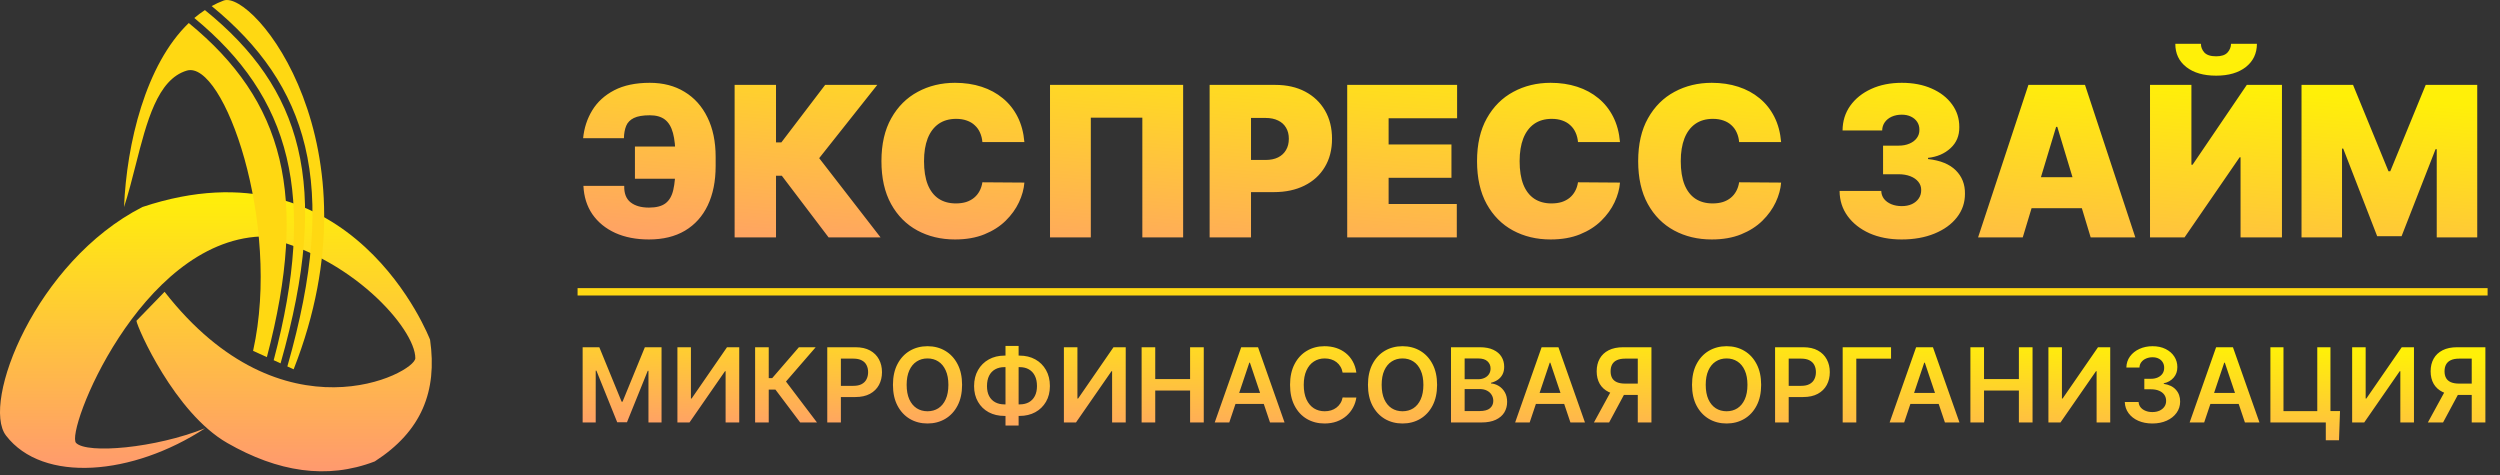 <svg width="200" height="38" viewBox="0 0 200 38" fill="none" xmlns="http://www.w3.org/2000/svg">
<rect x="0" y="0" width="200" height="38" fill="#333333" stroke="none"/>
<g clip-path="url(#clip0_2953_1858)">
<path d="M6.088 35.438C6.973 36.324 12.409 35.864 16.412 34.258C10.624 38.049 3.433 38.683 0.483 34.848C-1.528 32.234 2.859 20.915 11.398 16.559C28.212 10.955 34.406 27.179 34.406 27.179C34.996 31.309 33.725 34.502 29.982 36.913C26.147 38.388 22.21 37.749 18.182 35.438C13.965 33.02 10.974 26.191 10.915 25.664L13.167 23.344C22.607 35.438 33.226 29.848 33.226 28.654C33.226 26.294 28.03 20.375 20.837 18.919C11.175 19.346 5.203 34.553 6.088 35.438Z" fill="url(#paint0_linear_2953_1858)"/>
<path fill-rule="evenodd" clip-rule="evenodd" d="M15.545 1.441C15.816 1.211 16.099 0.999 16.393 0.807C20.283 3.949 22.773 7.433 23.828 11.831C24.915 16.359 24.491 21.891 22.446 29.068L21.895 28.817C23.645 22.209 23.979 16.963 22.927 12.579C21.858 8.124 19.366 4.592 15.545 1.441ZM15.102 1.841C11.642 5.167 10.132 11.501 9.923 16.564C10.273 15.487 10.566 14.335 10.856 13.197C11.743 9.714 12.599 6.356 14.938 5.65C17.887 4.76 22.525 17.841 20.247 28.069L21.35 28.57C23.064 22.059 23.369 16.949 22.353 12.716C21.314 8.388 18.887 4.944 15.102 1.841ZM23.492 29.544L22.987 29.314C22.991 29.305 22.994 29.295 22.997 29.285C25.069 22.034 25.525 16.373 24.402 11.694C23.325 7.205 20.802 3.653 16.932 0.484C17.239 0.317 17.557 0.17 17.887 0.045C20.247 -0.845 30.572 11.546 23.492 29.544Z" fill="#FFD812"/>
<path d="M56.203 11.724V14.297H50.795V11.724H56.203ZM46.673 14.868H49.938C49.922 15.464 50.09 15.903 50.444 16.185C50.801 16.467 51.292 16.608 51.915 16.608C52.495 16.608 52.935 16.495 53.237 16.268C53.543 16.038 53.752 15.679 53.863 15.19C53.978 14.698 54.035 14.059 54.035 13.272V12.534C54.035 11.763 53.97 11.134 53.839 10.646C53.708 10.157 53.493 9.798 53.196 9.567C52.898 9.337 52.495 9.222 51.986 9.222C51.431 9.222 51.004 9.295 50.706 9.442C50.408 9.589 50.204 9.8 50.092 10.074C49.981 10.348 49.922 10.675 49.914 11.056H46.65C46.729 10.239 46.973 9.494 47.382 8.823C47.791 8.152 48.377 7.618 49.139 7.221C49.902 6.824 50.851 6.625 51.986 6.625C53.051 6.625 53.976 6.865 54.762 7.346C55.552 7.822 56.164 8.505 56.597 9.395C57.033 10.28 57.252 11.335 57.252 12.557V13.272C57.252 14.495 57.041 15.547 56.62 16.429C56.2 17.307 55.592 17.982 54.798 18.454C54.004 18.923 53.043 19.157 51.915 19.157C50.891 19.157 49.991 18.982 49.217 18.633C48.447 18.279 47.839 17.783 47.394 17.144C46.953 16.5 46.713 15.742 46.673 14.868ZM66.286 18.99L62.545 14.059H62.081V18.99H58.769V6.792H62.081V11.39H62.51L66.012 6.792H70.181L65.535 12.653L70.443 18.99H66.286ZM81.951 11.366H78.591C78.568 11.088 78.504 10.836 78.401 10.61C78.302 10.383 78.163 10.189 77.984 10.026C77.809 9.859 77.597 9.732 77.347 9.645C77.096 9.554 76.812 9.508 76.495 9.508C75.939 9.508 75.468 9.643 75.083 9.913C74.702 10.183 74.412 10.57 74.214 11.074C74.019 11.579 73.922 12.184 73.922 12.891C73.922 13.638 74.021 14.263 74.22 14.767C74.422 15.268 74.714 15.645 75.095 15.899C75.476 16.149 75.935 16.274 76.471 16.274C76.777 16.274 77.051 16.236 77.293 16.161C77.535 16.082 77.746 15.968 77.924 15.822C78.103 15.675 78.248 15.498 78.359 15.291C78.474 15.081 78.552 14.845 78.591 14.583L81.951 14.607C81.911 15.123 81.766 15.649 81.516 16.185C81.266 16.717 80.91 17.209 80.45 17.662C79.993 18.111 79.427 18.472 78.752 18.746C78.077 19.02 77.293 19.157 76.4 19.157C75.28 19.157 74.275 18.917 73.386 18.436C72.5 17.956 71.799 17.249 71.283 16.316C70.771 15.383 70.515 14.241 70.515 12.891C70.515 11.533 70.777 10.389 71.301 9.46C71.825 8.527 72.532 7.822 73.421 7.346C74.311 6.865 75.304 6.625 76.4 6.625C77.17 6.625 77.879 6.73 78.526 6.941C79.173 7.151 79.741 7.459 80.229 7.864C80.718 8.265 81.111 8.759 81.409 9.347C81.707 9.935 81.887 10.608 81.951 11.366ZM94.651 6.792V18.99H91.387V9.413H87.265V18.99H84.001V6.792H94.651ZM96.77 18.99V6.792H102.035C102.94 6.792 103.733 6.971 104.412 7.328C105.091 7.685 105.619 8.188 105.996 8.835C106.373 9.482 106.562 10.239 106.562 11.104C106.562 11.978 106.367 12.734 105.978 13.373C105.593 14.013 105.051 14.505 104.352 14.851C103.657 15.196 102.845 15.369 101.916 15.369H98.771V12.796H101.249C101.638 12.796 101.97 12.728 102.244 12.593C102.522 12.454 102.734 12.258 102.881 12.004C103.032 11.749 103.107 11.45 103.107 11.104C103.107 10.755 103.032 10.457 102.881 10.211C102.734 9.961 102.522 9.77 102.244 9.639C101.97 9.504 101.638 9.436 101.249 9.436H100.081V18.99H96.77ZM107.777 18.99V6.792H116.568V9.46H111.089V11.557H116.116V14.225H111.089V16.322H116.544V18.99H107.777ZM129.599 11.366H126.24C126.216 11.088 126.152 10.836 126.049 10.61C125.95 10.383 125.811 10.189 125.632 10.026C125.457 9.859 125.245 9.732 124.995 9.645C124.745 9.554 124.461 9.508 124.143 9.508C123.587 9.508 123.117 9.643 122.731 9.913C122.35 10.183 122.06 10.57 121.862 11.074C121.667 11.579 121.57 12.184 121.57 12.891C121.57 13.638 121.669 14.263 121.868 14.767C122.07 15.268 122.362 15.645 122.743 15.899C123.125 16.149 123.583 16.274 124.119 16.274C124.425 16.274 124.699 16.236 124.941 16.161C125.183 16.082 125.394 15.968 125.573 15.822C125.751 15.675 125.896 15.498 126.007 15.291C126.123 15.081 126.2 14.845 126.24 14.583L129.599 14.607C129.559 15.123 129.414 15.649 129.164 16.185C128.914 16.717 128.559 17.209 128.098 17.662C127.641 18.111 127.076 18.472 126.401 18.746C125.725 19.02 124.941 19.157 124.048 19.157C122.928 19.157 121.923 18.917 121.034 18.436C120.148 17.956 119.448 17.249 118.931 16.316C118.419 15.383 118.163 14.241 118.163 12.891C118.163 11.533 118.425 10.389 118.949 9.46C119.473 8.527 120.18 7.822 121.07 7.346C121.959 6.865 122.952 6.625 124.048 6.625C124.818 6.625 125.527 6.73 126.174 6.941C126.821 7.151 127.389 7.459 127.878 7.864C128.366 8.265 128.759 8.759 129.057 9.347C129.355 9.935 129.535 10.608 129.599 11.366ZM142.49 11.366H139.13C139.107 11.088 139.043 10.836 138.94 10.61C138.841 10.383 138.702 10.189 138.523 10.026C138.348 9.859 138.136 9.732 137.886 9.645C137.635 9.554 137.352 9.508 137.034 9.508C136.478 9.508 136.007 9.643 135.622 9.913C135.241 10.183 134.951 10.57 134.753 11.074C134.558 11.579 134.461 12.184 134.461 12.891C134.461 13.638 134.56 14.263 134.759 14.767C134.961 15.268 135.253 15.645 135.634 15.899C136.015 16.149 136.474 16.274 137.01 16.274C137.316 16.274 137.59 16.236 137.832 16.161C138.074 16.082 138.285 15.968 138.463 15.822C138.642 15.675 138.787 15.498 138.898 15.291C139.013 15.081 139.091 14.845 139.13 14.583L142.49 14.607C142.45 15.123 142.305 15.649 142.055 16.185C141.805 16.717 141.449 17.209 140.989 17.662C140.532 18.111 139.966 18.472 139.291 18.746C138.616 19.02 137.832 19.157 136.939 19.157C135.819 19.157 134.814 18.917 133.925 18.436C133.039 17.956 132.338 17.249 131.822 16.316C131.31 15.383 131.054 14.241 131.054 12.891C131.054 11.533 131.316 10.389 131.84 9.46C132.364 8.527 133.071 7.822 133.96 7.346C134.85 6.865 135.843 6.625 136.939 6.625C137.709 6.625 138.418 6.73 139.065 6.941C139.712 7.151 140.28 7.459 140.768 7.864C141.257 8.265 141.65 8.759 141.948 9.347C142.246 9.935 142.426 10.608 142.49 11.366ZM152.122 19.157C151.162 19.157 150.308 18.992 149.561 18.663C148.819 18.329 148.235 17.87 147.81 17.287C147.385 16.703 147.171 16.032 147.167 15.274H150.502C150.506 15.508 150.578 15.718 150.717 15.905C150.86 16.088 151.054 16.23 151.3 16.334C151.547 16.437 151.829 16.489 152.146 16.489C152.452 16.489 152.722 16.435 152.956 16.328C153.191 16.217 153.373 16.064 153.504 15.869C153.635 15.675 153.699 15.452 153.695 15.202C153.699 14.956 153.623 14.738 153.469 14.547C153.318 14.356 153.105 14.207 152.831 14.1C152.557 13.993 152.242 13.939 151.884 13.939H150.645V11.652H151.884C152.214 11.652 152.504 11.599 152.754 11.491C153.008 11.384 153.204 11.235 153.343 11.045C153.486 10.854 153.556 10.636 153.552 10.389C153.556 10.151 153.498 9.941 153.379 9.758C153.26 9.575 153.093 9.432 152.879 9.329C152.668 9.226 152.424 9.174 152.146 9.174C151.844 9.174 151.574 9.228 151.336 9.335C151.102 9.442 150.917 9.591 150.782 9.782C150.647 9.973 150.578 10.191 150.574 10.437H147.405C147.409 9.691 147.614 9.031 148.019 8.46C148.428 7.888 148.987 7.439 149.698 7.114C150.409 6.788 151.225 6.625 152.146 6.625C153.048 6.625 153.844 6.778 154.535 7.084C155.23 7.389 155.772 7.81 156.161 8.346C156.554 8.879 156.748 9.488 156.744 10.175C156.752 10.858 156.518 11.418 156.042 11.855C155.569 12.291 154.97 12.55 154.243 12.629V12.724C155.228 12.832 155.968 13.133 156.465 13.63C156.961 14.122 157.205 14.742 157.197 15.488C157.201 16.203 156.987 16.836 156.554 17.388C156.125 17.94 155.527 18.373 154.761 18.686C153.999 19 153.119 19.157 152.122 19.157ZM161.821 18.99H158.247L162.273 6.792H166.8L170.826 18.99H167.253L164.584 10.151H164.489L161.821 18.99ZM161.154 14.178H167.872V16.655H161.154V14.178ZM172.001 6.792H175.313V13.177H175.408L179.744 6.792H182.556V18.99H179.244V12.581H179.173L174.765 18.99H172.001V6.792ZM178.482 3.504H180.554C180.55 4.278 180.255 4.898 179.667 5.362C179.079 5.823 178.287 6.053 177.29 6.053C176.286 6.053 175.49 5.823 174.902 5.362C174.314 4.898 174.022 4.278 174.026 3.504H176.075C176.071 3.754 176.161 3.985 176.343 4.195C176.53 4.401 176.846 4.505 177.29 4.505C177.715 4.505 178.019 4.403 178.202 4.201C178.384 3.998 178.478 3.766 178.482 3.504ZM184.122 6.792H188.244L191.079 13.701H191.222L194.057 6.792H198.179V18.99H194.939V11.938H194.843L192.127 18.895H190.174L187.458 11.89H187.362V18.99H184.122V6.792Z" fill="url(#paint1_linear_2953_1858)"/>
<path d="M46.611 27.779H47.945L49.732 32.139H49.802L51.589 27.779H52.923V33.797H51.877V29.662H51.821L50.158 33.779H49.376L47.713 29.654H47.657V33.797H46.611V27.779ZM54.193 27.779H55.274V31.881H55.33L58.16 27.779H59.139V33.797H58.048V29.698H57.998L55.16 33.797H54.193V27.779ZM64.015 33.797L62.034 31.167H61.499V33.797H60.409V27.779H61.499V30.253H61.773L63.912 27.779H65.255L62.878 30.523L65.358 33.797H64.015ZM66.181 33.797V27.779H68.438C68.9 27.779 69.288 27.865 69.602 28.037C69.917 28.21 70.155 28.447 70.316 28.748C70.478 29.048 70.559 29.389 70.559 29.771C70.559 30.157 70.478 30.5 70.316 30.8C70.153 31.099 69.913 31.335 69.596 31.508C69.278 31.678 68.887 31.763 68.423 31.763H66.927V30.867H68.276C68.546 30.867 68.768 30.82 68.94 30.726C69.113 30.632 69.24 30.503 69.322 30.338C69.406 30.174 69.449 29.985 69.449 29.771C69.449 29.558 69.406 29.369 69.322 29.207C69.24 29.044 69.112 28.918 68.937 28.828C68.765 28.736 68.543 28.69 68.27 28.69H67.271V33.797H66.181ZM76.967 30.788C76.967 31.436 76.845 31.992 76.602 32.454C76.361 32.914 76.032 33.267 75.615 33.512C75.2 33.757 74.728 33.879 74.201 33.879C73.674 33.879 73.202 33.757 72.785 33.512C72.37 33.265 72.041 32.911 71.798 32.451C71.557 31.989 71.436 31.434 71.436 30.788C71.436 30.139 71.557 29.585 71.798 29.125C72.041 28.662 72.37 28.309 72.785 28.064C73.202 27.819 73.674 27.697 74.201 27.697C74.728 27.697 75.2 27.819 75.615 28.064C76.032 28.309 76.361 28.662 76.602 29.125C76.845 29.585 76.967 30.139 76.967 30.788ZM75.871 30.788C75.871 30.331 75.799 29.946 75.656 29.633C75.515 29.318 75.319 29.079 75.068 28.919C74.818 28.756 74.529 28.675 74.201 28.675C73.874 28.675 73.585 28.756 73.335 28.919C73.084 29.079 72.887 29.318 72.744 29.633C72.603 29.946 72.532 30.331 72.532 30.788C72.532 31.244 72.603 31.63 72.744 31.946C72.887 32.259 73.084 32.497 73.335 32.66C73.585 32.82 73.874 32.901 74.201 32.901C74.529 32.901 74.818 32.82 75.068 32.66C75.319 32.497 75.515 32.259 75.656 31.946C75.799 31.63 75.871 31.244 75.871 30.788ZM80.355 28.449H81.571C82.041 28.449 82.459 28.55 82.823 28.751C83.187 28.953 83.473 29.237 83.681 29.604C83.889 29.968 83.992 30.395 83.992 30.885C83.992 31.363 83.889 31.781 83.681 32.139C83.473 32.498 83.187 32.777 82.823 32.977C82.459 33.175 82.041 33.274 81.571 33.274H80.355C79.882 33.274 79.463 33.176 79.097 32.98C78.732 32.782 78.446 32.504 78.239 32.145C78.031 31.787 77.927 31.368 77.927 30.888C77.927 30.398 78.032 29.971 78.242 29.607C78.451 29.24 78.738 28.956 79.103 28.754C79.469 28.551 79.886 28.449 80.355 28.449ZM80.355 29.371C80.069 29.371 79.821 29.43 79.611 29.548C79.403 29.663 79.243 29.834 79.129 30.059C79.016 30.284 78.959 30.561 78.959 30.888C78.959 31.201 79.016 31.467 79.129 31.684C79.245 31.901 79.407 32.067 79.617 32.181C79.826 32.294 80.072 32.351 80.355 32.351H81.574C81.858 32.351 82.103 32.294 82.309 32.181C82.516 32.065 82.676 31.899 82.788 31.681C82.901 31.462 82.958 31.196 82.958 30.885C82.958 30.561 82.901 30.287 82.788 30.062C82.676 29.837 82.516 29.665 82.309 29.548C82.103 29.43 81.858 29.371 81.574 29.371H80.355ZM81.489 27.673V34.044H80.44V27.673H81.489ZM85.112 27.779H86.194V31.881H86.25L89.079 27.779H90.058V33.797H88.968V29.698H88.918L86.079 33.797H85.112V27.779ZM91.329 33.797V27.779H92.419V30.326H95.207V27.779H96.301V33.797H95.207V31.24H92.419V33.797H91.329ZM98.342 33.797H97.178L99.297 27.779H100.643L102.764 33.797H101.601L99.993 29.013H99.946L98.342 33.797ZM98.38 31.437H101.554V32.313H98.38V31.437ZM108.508 29.809H107.409C107.378 29.629 107.32 29.469 107.236 29.33C107.152 29.189 107.047 29.07 106.921 28.972C106.796 28.874 106.653 28.8 106.492 28.751C106.334 28.701 106.162 28.675 105.978 28.675C105.651 28.675 105.361 28.757 105.108 28.922C104.856 29.084 104.658 29.323 104.515 29.639C104.372 29.952 104.3 30.335 104.3 30.788C104.3 31.248 104.372 31.636 104.515 31.951C104.66 32.265 104.858 32.502 105.108 32.663C105.361 32.821 105.65 32.901 105.975 32.901C106.155 32.901 106.324 32.877 106.481 32.83C106.639 32.781 106.781 32.71 106.907 32.616C107.034 32.522 107.141 32.406 107.227 32.269C107.315 32.132 107.376 31.975 107.409 31.799L108.508 31.805C108.467 32.091 108.378 32.359 108.241 32.61C108.106 32.861 107.928 33.082 107.709 33.274C107.49 33.464 107.233 33.613 106.939 33.721C106.645 33.826 106.319 33.879 105.961 33.879C105.432 33.879 104.96 33.757 104.544 33.512C104.129 33.267 103.802 32.913 103.563 32.451C103.324 31.989 103.204 31.434 103.204 30.788C103.204 30.139 103.325 29.585 103.566 29.125C103.807 28.662 104.135 28.309 104.55 28.064C104.965 27.819 105.436 27.697 105.961 27.697C106.296 27.697 106.607 27.744 106.895 27.837C107.183 27.932 107.44 28.07 107.665 28.252C107.89 28.432 108.075 28.654 108.22 28.916C108.367 29.177 108.463 29.474 108.508 29.809ZM114.967 30.788C114.967 31.436 114.845 31.992 114.603 32.454C114.362 32.914 114.032 33.267 113.615 33.512C113.2 33.757 112.729 33.879 112.202 33.879C111.675 33.879 111.203 33.757 110.785 33.512C110.37 33.265 110.041 32.911 109.798 32.451C109.557 31.989 109.437 31.434 109.437 30.788C109.437 30.139 109.557 29.585 109.798 29.125C110.041 28.662 110.37 28.309 110.785 28.064C111.203 27.819 111.675 27.697 112.202 27.697C112.729 27.697 113.2 27.819 113.615 28.064C114.032 28.309 114.362 28.662 114.603 29.125C114.845 29.585 114.967 30.139 114.967 30.788ZM113.871 30.788C113.871 30.331 113.799 29.946 113.656 29.633C113.515 29.318 113.319 29.079 113.069 28.919C112.818 28.756 112.529 28.675 112.202 28.675C111.875 28.675 111.586 28.756 111.335 28.919C111.084 29.079 110.887 29.318 110.744 29.633C110.603 29.946 110.533 30.331 110.533 30.788C110.533 31.244 110.603 31.63 110.744 31.946C110.887 32.259 111.084 32.497 111.335 32.66C111.586 32.82 111.875 32.901 112.202 32.901C112.529 32.901 112.818 32.82 113.069 32.66C113.319 32.497 113.515 32.259 113.656 31.946C113.799 31.63 113.871 31.244 113.871 30.788ZM116.08 33.797V27.779H118.384C118.819 27.779 119.181 27.847 119.468 27.985C119.758 28.12 119.975 28.305 120.118 28.54C120.263 28.775 120.335 29.041 120.335 29.339C120.335 29.584 120.288 29.794 120.194 29.968C120.1 30.14 119.974 30.28 119.815 30.388C119.657 30.496 119.479 30.573 119.283 30.62V30.679C119.497 30.691 119.702 30.756 119.898 30.876C120.095 30.994 120.257 31.16 120.382 31.375C120.508 31.591 120.57 31.852 120.57 32.157C120.57 32.469 120.495 32.749 120.344 32.998C120.193 33.244 119.966 33.439 119.662 33.582C119.359 33.725 118.977 33.797 118.516 33.797H116.08ZM117.171 32.886H118.343C118.739 32.886 119.024 32.81 119.198 32.66C119.374 32.507 119.463 32.311 119.463 32.072C119.463 31.894 119.419 31.733 119.33 31.59C119.242 31.445 119.117 31.331 118.954 31.249C118.792 31.165 118.598 31.123 118.372 31.123H117.171V32.886ZM117.171 30.338H118.249C118.437 30.338 118.607 30.304 118.757 30.235C118.908 30.165 119.027 30.066 119.113 29.939C119.201 29.809 119.245 29.657 119.245 29.48C119.245 29.247 119.163 29.055 118.998 28.904C118.836 28.753 118.594 28.678 118.273 28.678H117.171V30.338ZM122.374 33.797H121.211L123.329 27.779H124.675L126.797 33.797H125.633L124.026 29.013H123.979L122.374 33.797ZM122.413 31.437H125.586V32.313H122.413V31.437ZM132.115 33.797H131.022V28.69H130.023C129.753 28.69 129.53 28.73 129.356 28.81C129.184 28.889 129.055 29.004 128.971 29.157C128.889 29.308 128.848 29.49 128.848 29.703C128.848 29.917 128.889 30.097 128.971 30.244C129.053 30.389 129.181 30.5 129.353 30.576C129.528 30.651 129.749 30.688 130.017 30.688H131.481V31.593H129.87C129.408 31.593 129.018 31.517 128.701 31.364C128.383 31.209 128.143 30.991 127.978 30.709C127.815 30.424 127.734 30.089 127.734 29.703C127.734 29.32 127.814 28.984 127.975 28.696C128.138 28.406 128.377 28.18 128.692 28.02C129.007 27.859 129.395 27.779 129.856 27.779H132.115V33.797ZM129.004 31.07H130.194L128.73 33.797H127.514L129.004 31.07ZM140.892 30.788C140.892 31.436 140.771 31.992 140.528 32.454C140.287 32.914 139.958 33.267 139.541 33.512C139.125 33.757 138.654 33.879 138.127 33.879C137.6 33.879 137.128 33.757 136.711 33.512C136.295 33.265 135.966 32.911 135.723 32.451C135.482 31.989 135.362 31.434 135.362 30.788C135.362 30.139 135.482 29.585 135.723 29.125C135.966 28.662 136.295 28.309 136.711 28.064C137.128 27.819 137.6 27.697 138.127 27.697C138.654 27.697 139.125 27.819 139.541 28.064C139.958 28.309 140.287 28.662 140.528 29.125C140.771 29.585 140.892 30.139 140.892 30.788ZM139.796 30.788C139.796 30.331 139.725 29.946 139.582 29.633C139.441 29.318 139.245 29.079 138.994 28.919C138.743 28.756 138.454 28.675 138.127 28.675C137.8 28.675 137.511 28.756 137.26 28.919C137.009 29.079 136.813 29.318 136.67 29.633C136.529 29.946 136.458 30.331 136.458 30.788C136.458 31.244 136.529 31.63 136.67 31.946C136.813 32.259 137.009 32.497 137.26 32.66C137.511 32.82 137.8 32.901 138.127 32.901C138.454 32.901 138.743 32.82 138.994 32.66C139.245 32.497 139.441 32.259 139.582 31.946C139.725 31.63 139.796 31.244 139.796 30.788ZM142.006 33.797V27.779H144.263C144.725 27.779 145.113 27.865 145.426 28.037C145.742 28.21 145.98 28.447 146.14 28.748C146.303 29.048 146.384 29.389 146.384 29.771C146.384 30.157 146.303 30.5 146.14 30.8C145.978 31.099 145.738 31.335 145.42 31.508C145.103 31.678 144.712 31.763 144.248 31.763H142.752V30.867H144.101C144.371 30.867 144.593 30.82 144.765 30.726C144.937 30.632 145.065 30.503 145.147 30.338C145.231 30.174 145.273 29.985 145.273 29.771C145.273 29.558 145.231 29.369 145.147 29.207C145.065 29.044 144.936 28.918 144.762 28.828C144.59 28.736 144.367 28.69 144.095 28.69H143.096V33.797H142.006ZM151.284 27.779V28.693H148.504V33.797H147.414V27.779H151.284ZM152.334 33.797H151.17L153.289 27.779H154.635L156.757 33.797H155.593L153.986 29.013H153.939L152.334 33.797ZM152.372 31.437H155.546V32.313H152.372V31.437ZM157.632 33.797V27.779H158.722V30.326H161.511V27.779H162.604V33.797H161.511V31.24H158.722V33.797H157.632ZM163.873 27.779H164.954V31.881H165.01L167.84 27.779H168.818V33.797H167.728V29.698H167.678L164.839 33.797H163.873V27.779ZM172.19 33.879C171.767 33.879 171.39 33.807 171.061 33.662C170.734 33.517 170.476 33.315 170.286 33.056C170.096 32.798 169.995 32.499 169.983 32.16H171.088C171.098 32.323 171.151 32.465 171.249 32.586C171.347 32.706 171.478 32.799 171.64 32.865C171.803 32.932 171.985 32.965 172.187 32.965C172.402 32.965 172.593 32.928 172.76 32.854C172.926 32.777 173.057 32.671 173.151 32.536C173.245 32.401 173.291 32.245 173.289 32.069C173.291 31.887 173.244 31.726 173.148 31.587C173.052 31.448 172.913 31.339 172.73 31.261C172.55 31.183 172.333 31.143 172.078 31.143H171.546V30.303H172.078C172.288 30.303 172.471 30.267 172.628 30.194C172.786 30.122 172.911 30.02 173.001 29.889C173.091 29.755 173.135 29.602 173.133 29.427C173.135 29.257 173.097 29.109 173.018 28.984C172.942 28.856 172.833 28.757 172.692 28.687C172.553 28.616 172.39 28.581 172.202 28.581C172.017 28.581 171.847 28.614 171.69 28.681C171.533 28.747 171.407 28.843 171.311 28.966C171.215 29.087 171.164 29.232 171.158 29.401H170.109C170.117 29.064 170.214 28.768 170.4 28.513C170.588 28.257 170.839 28.057 171.152 27.914C171.466 27.769 171.818 27.697 172.207 27.697C172.609 27.697 172.958 27.772 173.254 27.923C173.551 28.072 173.781 28.272 173.944 28.525C174.107 28.778 174.188 29.057 174.188 29.363C174.19 29.701 174.09 29.986 173.888 30.215C173.688 30.444 173.426 30.594 173.101 30.664V30.711C173.524 30.77 173.848 30.927 174.073 31.182C174.301 31.434 174.413 31.749 174.411 32.125C174.411 32.462 174.315 32.764 174.123 33.03C173.933 33.294 173.671 33.502 173.336 33.653C173.003 33.804 172.621 33.879 172.19 33.879ZM176.334 33.797H175.171L177.289 27.779H178.635L180.757 33.797H179.593L177.986 29.013H177.939L176.334 33.797ZM176.372 31.437H179.546V32.313H176.372V31.437ZM187.201 32.886L187.121 35.219H186.064V33.797H185.64V32.886H187.201ZM181.632 33.797V27.779H182.678V32.892H185.382V27.779H186.437V33.797H181.632ZM188.172 27.779H189.253V31.881H189.309L192.139 27.779H193.117V33.797H192.027V29.698H191.977L189.138 33.797H188.172V27.779ZM198.831 33.797H197.738V28.69H196.739C196.468 28.69 196.246 28.73 196.072 28.81C195.899 28.889 195.771 29.004 195.687 29.157C195.604 29.308 195.563 29.49 195.563 29.703C195.563 29.917 195.604 30.097 195.687 30.244C195.769 30.389 195.896 30.5 196.069 30.576C196.243 30.651 196.464 30.688 196.733 30.688H198.196V31.593H196.586C196.124 31.593 195.734 31.517 195.416 31.364C195.099 31.209 194.858 30.991 194.693 30.709C194.531 30.424 194.45 30.089 194.45 29.703C194.45 29.32 194.53 28.984 194.691 28.696C194.853 28.406 195.092 28.18 195.408 28.02C195.723 27.859 196.111 27.779 196.571 27.779H198.831V33.797ZM195.719 31.07H196.909L195.446 33.797H194.229L195.719 31.07Z" fill="url(#paint2_linear_2953_1858)"/>
<path d="M46.206 23.345H199.008" stroke="#FFD812" stroke-width="0.59"/>
</g>
<defs>
<linearGradient id="paint0_linear_2953_1858" x1="17.514" y1="15.382" x2="17.514" y2="37.571" gradientUnits="userSpaceOnUse">
<stop stop-color="#FFF008"/>
<stop offset="1" stop-color="#FF9A6E"/>
</linearGradient>
<linearGradient id="paint1_linear_2953_1858" x1="123.989" y1="2.99" x2="122.279" y2="26.352" gradientUnits="userSpaceOnUse">
<stop stop-color="#FFF008"/>
<stop offset="1" stop-color="#FF9A6E"/>
</linearGradient>
<linearGradient id="paint2_linear_2953_1858" x1="124.096" y1="25.797" x2="123.667" y2="37.525" gradientUnits="userSpaceOnUse">
<stop stop-color="#FFF008"/>
<stop offset="1" stop-color="#FF9A6E"/>
</linearGradient>
<clipPath id="clip0_2953_1858">
<rect width="200" height="38" fill="white"/>
</clipPath>
</defs>
</svg>
